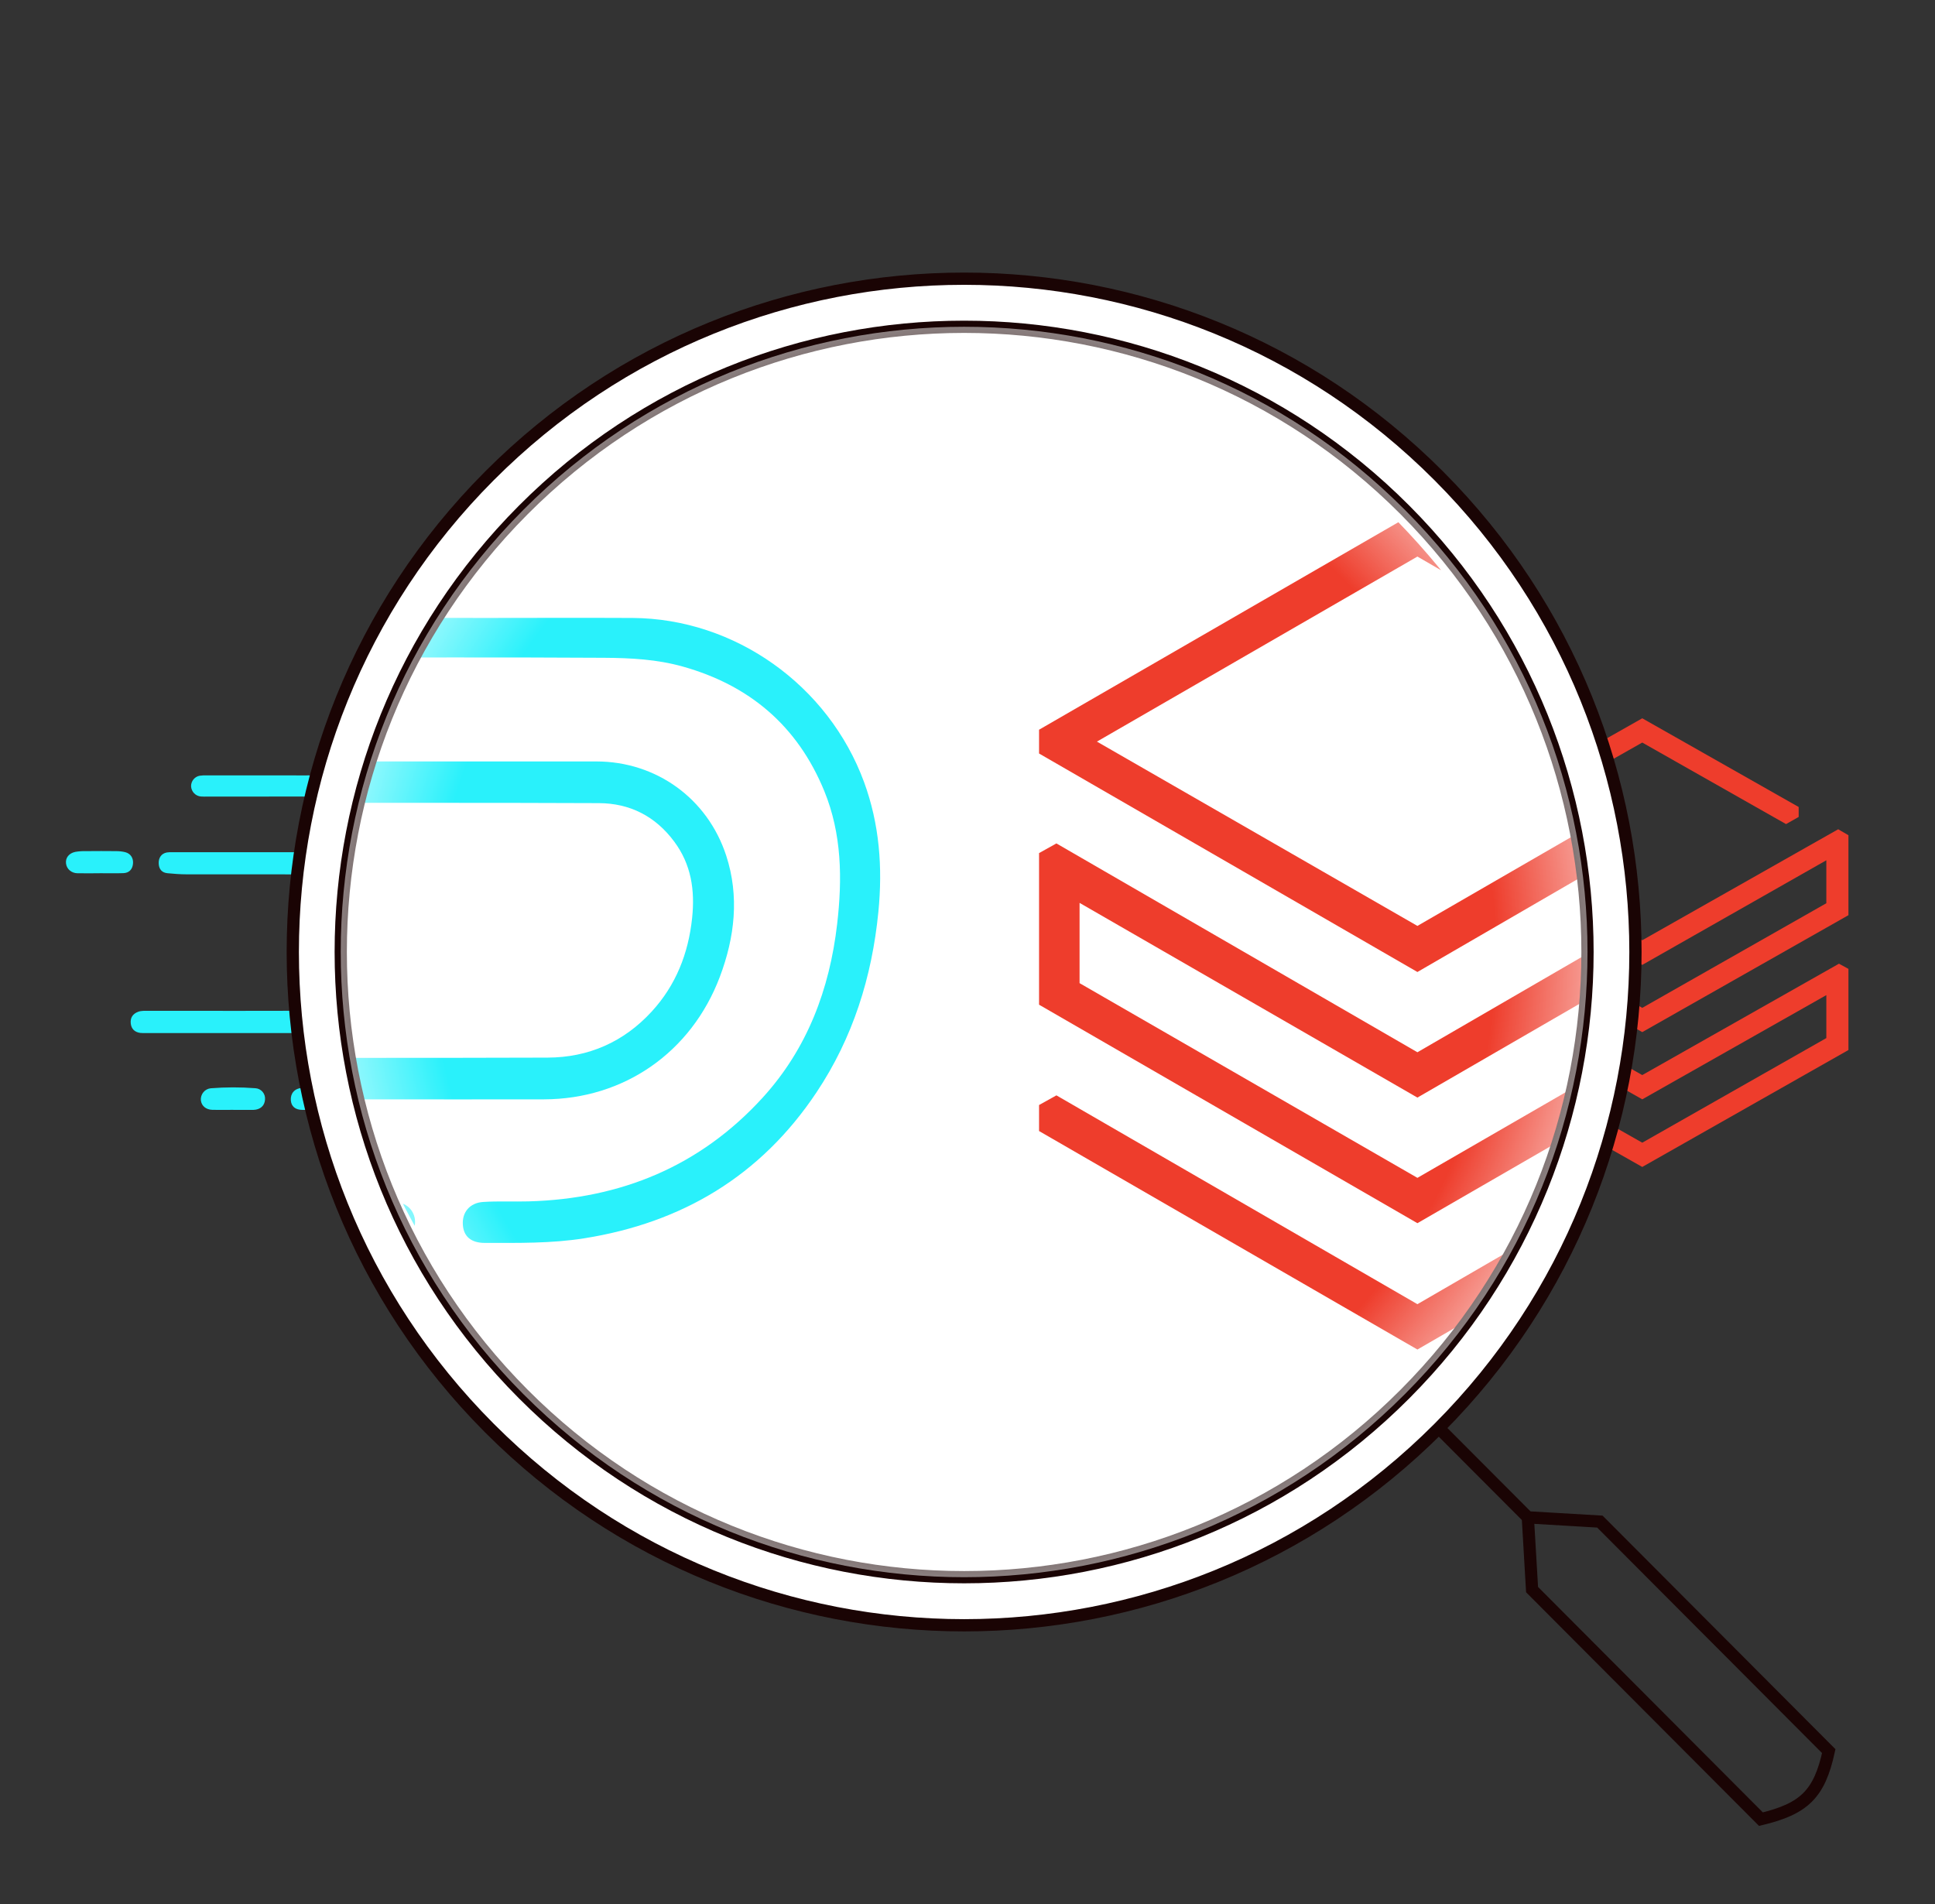 <svg width="316" height="311" viewBox="0 0 316 311" fill="none" xmlns="http://www.w3.org/2000/svg">
<rect x="0" y="0" width="316" height="311" fill="#333333" stroke="none"/>
<path d="M48.365 126.634C53.056 126.634 57.747 126.61 62.436 126.634C71.419 126.69 79.662 132.5 82.798 140.98C84.149 144.641 84.443 148.43 84.058 152.32C83.493 158.032 81.81 163.334 78.622 168.086C73.703 175.421 66.77 179.497 58.184 180.854C55.274 181.313 52.353 181.259 49.429 181.259C48.215 181.259 47.566 180.696 47.495 179.679C47.417 178.589 48.093 177.751 49.291 177.678C50.617 177.595 51.952 177.664 53.284 177.628C61.366 177.405 68.365 174.583 73.909 168.525C77.793 164.277 79.762 159.103 80.428 153.4C80.891 149.443 80.842 145.511 79.299 141.763C76.931 136.028 72.689 132.512 66.848 130.882C64.58 130.249 62.257 130.129 59.931 130.115C51.249 130.063 42.564 130.095 33.884 130.093C33.519 130.093 33.15 130.107 32.786 130.075C32.37 130.036 31.981 129.846 31.69 129.541C31.4 129.236 31.227 128.835 31.203 128.412C31.197 128.003 31.334 127.606 31.59 127.29C31.846 126.974 32.204 126.76 32.601 126.686C32.997 126.631 33.398 126.611 33.798 126.628H48.371L48.365 126.634Z" fill="#29F1FB"/>
<path d="M39.474 168.709H23.903C23.57 168.724 23.237 168.717 22.905 168.687C22.005 168.563 21.438 168.04 21.35 167.117C21.262 166.195 21.689 165.564 22.548 165.24C23.093 165.038 23.664 165.08 24.227 165.08C34.469 165.08 44.714 165.096 54.957 165.062C58.55 165.05 61.652 163.701 64.117 161.03C66.231 158.741 67.339 155.973 67.669 152.858C67.928 150.414 67.585 148.167 66.088 146.173C64.423 143.947 62.173 142.831 59.468 142.819C49.79 142.776 40.105 142.803 30.435 142.788C29.407 142.788 28.377 142.703 27.353 142.606C26.468 142.523 25.979 141.983 25.919 141.081C25.854 140.098 26.351 139.39 27.231 139.218C27.526 139.176 27.824 139.161 28.121 139.176H59.263C64.495 139.186 69.018 142.392 70.667 147.404C71.837 150.963 71.42 154.549 70.108 157.998C67.589 164.619 61.658 168.691 54.639 168.709C49.585 168.723 44.528 168.709 39.474 168.709ZM16.254 142.614C15.056 142.614 13.858 142.631 12.661 142.614C11.662 142.596 10.896 141.931 10.782 141.024C10.668 140.118 11.229 139.339 12.309 139.117C12.899 139.02 13.496 138.98 14.094 138.998C15.723 138.983 17.354 138.979 18.983 138.998C19.48 138.997 19.976 139.055 20.46 139.172C21.34 139.398 21.821 140.159 21.717 141.083C21.614 142.008 21.063 142.564 20.14 142.594C18.845 142.639 17.545 142.606 16.25 142.606L16.254 142.614ZM38.102 181.251C36.973 181.251 35.843 181.271 34.709 181.251C33.635 181.226 32.912 180.61 32.803 179.699C32.761 179.221 32.908 178.745 33.211 178.375C33.514 178.006 33.949 177.773 34.421 177.727C36.838 177.534 39.266 177.531 41.684 177.717C41.912 177.727 42.136 177.784 42.341 177.884C42.547 177.985 42.73 178.127 42.879 178.302C43.029 178.476 43.142 178.68 43.211 178.901C43.28 179.121 43.303 179.354 43.281 179.584C43.207 180.595 42.504 181.214 41.394 181.259H38.102V181.251Z" fill="#29F1FB"/>
<path d="M298.253 147.51L268.193 164.594L236.004 146.341L234.456 147.185V160.436L268.193 179.534L298.253 162.515V169.53L268.193 186.614L236.004 168.361L234.456 169.206V171.479L268.193 190.576L301.865 171.479V158.228L300.317 157.383L268.193 175.571L238.068 158.553V151.537L268.193 168.556L301.865 149.459V136.402L300.188 135.428L268.193 153.551L239.617 137.441L268.193 121.267L291.673 134.583L293.737 133.414V131.79L268.193 117.305L234.456 136.402V138.481L268.193 157.578L298.253 140.494V147.51Z" fill="#EE3D2C"/>
<path d="M234.971 77.719C277.786 120.66 277.786 190.28 234.971 233.221C192.156 276.161 122.74 276.161 79.925 233.221C37.111 190.28 37.111 120.66 79.925 77.719C122.74 34.779 192.156 34.779 234.971 77.719Z" fill="white"/>
<path d="M234.971 77.719C277.786 120.66 277.786 190.28 234.971 233.221C192.156 276.161 122.74 276.161 79.925 233.221C37.111 190.28 37.111 120.66 79.925 77.719C122.74 34.779 192.156 34.779 234.971 77.719Z" fill="url(#paint0_linear_696_9016)"/>
<g clip-path="url(#clip0_696_9016)">
<path d="M77.202 100.919C85.909 100.919 94.615 100.874 103.318 100.919C119.99 101.025 135.287 111.88 141.108 127.724C143.616 134.565 144.161 141.644 143.446 148.912C142.397 159.585 139.274 169.491 133.357 178.37C124.228 192.074 111.361 199.69 95.426 202.226C90.025 203.084 84.604 202.982 79.177 202.982C76.924 202.982 75.72 201.931 75.587 200.03C75.442 197.993 76.698 196.428 78.921 196.292C81.381 196.137 83.86 196.266 86.331 196.198C101.332 195.782 114.321 190.509 124.61 179.19C131.82 171.253 135.473 161.585 136.71 150.93C137.57 143.537 137.477 136.19 134.613 129.187C130.219 118.472 122.346 111.903 111.506 108.856C107.297 107.673 102.984 107.45 98.668 107.424C82.555 107.326 66.436 107.386 50.327 107.382C49.649 107.382 48.963 107.409 48.289 107.348C47.516 107.275 46.794 106.922 46.255 106.352C45.715 105.781 45.395 105.033 45.351 104.242C45.34 103.478 45.594 102.735 46.069 102.145C46.544 101.555 47.208 101.155 47.944 101.018C48.681 100.914 49.425 100.877 50.167 100.908H77.213L77.202 100.919Z" fill="#29F1FB"/>
<path d="M60.701 179.535H31.803C31.185 179.562 30.567 179.549 29.951 179.493C28.28 179.262 27.227 178.284 27.064 176.56C26.901 174.837 27.694 173.657 29.287 173.053C30.299 172.675 31.358 172.754 32.403 172.754C51.413 172.754 70.427 172.784 89.436 172.72C96.105 172.697 101.863 170.176 106.438 165.187C110.362 160.909 112.418 155.739 113.029 149.918C113.511 145.352 112.874 141.153 110.095 137.427C107.005 133.269 102.83 131.183 97.809 131.16C79.848 131.081 61.872 131.13 43.925 131.104C42.017 131.104 40.106 130.945 38.205 130.763C36.564 130.609 35.656 129.599 35.545 127.914C35.423 126.077 36.345 124.754 37.979 124.433C38.526 124.353 39.079 124.327 39.632 124.353H97.428C107.138 124.372 115.534 130.363 118.594 139.729C120.765 146.377 119.991 153.078 117.557 159.522C112.881 171.892 101.874 179.501 88.847 179.535C79.466 179.561 70.082 179.535 60.701 179.535ZM17.606 130.779C15.383 130.779 13.16 130.809 10.937 130.779C9.085 130.745 7.662 129.501 7.451 127.808C7.24 126.115 8.281 124.66 10.285 124.244C11.38 124.063 12.489 123.988 13.597 124.021C16.62 123.994 19.647 123.987 22.67 124.021C23.594 124.019 24.514 124.129 25.412 124.346C27.046 124.769 27.939 126.19 27.746 127.918C27.553 129.645 26.531 130.684 24.819 130.741C22.415 130.824 20.003 130.763 17.598 130.763L17.606 130.779ZM58.156 202.968C56.059 202.968 53.962 203.005 51.858 202.968C49.864 202.922 48.523 201.77 48.319 200.069C48.242 199.174 48.515 198.285 49.078 197.595C49.64 196.904 50.448 196.469 51.324 196.384C55.81 196.024 60.316 196.018 64.802 196.365C65.226 196.383 65.641 196.49 66.022 196.678C66.404 196.865 66.744 197.131 67.022 197.457C67.299 197.784 67.508 198.165 67.636 198.577C67.764 198.989 67.809 199.423 67.766 199.853C67.629 201.743 66.325 202.9 64.265 202.983H58.156V202.968Z" fill="#29F1FB"/>
<path d="M286.531 139.925L231.475 171.845L172.521 137.741L169.686 139.318V164.077L231.475 199.759L286.531 167.961V181.069L231.475 212.988L172.521 178.884L169.686 180.462V184.71L231.475 220.392L293.147 184.71V159.951L290.311 158.373L231.475 192.356L176.302 160.558V147.45L231.475 179.248L293.147 143.566V119.171L290.075 117.351L231.475 151.212L179.137 121.113L231.475 90.893L274.48 115.773L278.261 113.588V110.554L231.475 83.489L169.686 119.171V123.055L231.475 158.737L286.531 126.817V139.925Z" fill="#EE3D2C"/>
</g>
<path d="M234.97 233.221C277.785 190.28 277.785 120.66 234.97 77.719C192.155 34.779 122.739 34.779 79.924 77.719C37.11 120.66 37.11 190.28 79.924 233.221C122.739 276.161 192.155 276.161 234.97 233.221ZM234.97 233.221L249.506 247.799M249.506 247.799L261.272 248.493L298.65 285.98C297.122 292.984 294.655 295.391 287.575 297.087L250.198 259.6L249.506 247.799Z" stroke="#1A0404" stroke-width="2"/>
<path d="M229.434 83.273C269.19 123.147 269.19 187.794 229.434 227.668C189.677 267.541 125.219 267.541 85.463 227.668C45.706 187.794 45.706 123.147 85.463 83.273C125.219 43.4 189.677 43.4 229.434 83.273Z" stroke="#1A0404" stroke-width="2"/>
<path d="M229.434 83.273C269.19 123.147 269.19 187.794 229.434 227.668C189.677 267.541 125.219 267.541 85.463 227.668C45.706 187.794 45.706 123.147 85.463 83.273C125.219 43.4 189.677 43.4 229.434 83.273Z" fill="url(#paint1_radial_696_9016)"/>
<defs>
<linearGradient id="paint0_linear_696_9016" x1="157.448" y1="45.514" x2="157.448" y2="265.426" gradientUnits="userSpaceOnUse">
<stop stop-color="white"/>
<stop offset="1" stop-color="white" stop-opacity="0"/>
</linearGradient>
<radialGradient id="paint1_radial_696_9016" cx="0" cy="0" r="1" gradientUnits="userSpaceOnUse" gradientTransform="translate(157.448 155.47) rotate(90) scale(102.102 101.803)">
<stop offset="0.849" stop-color="white" stop-opacity="0"/>
<stop offset="1" stop-color="white" stop-opacity="0.5"/>
</radialGradient>
<clipPath id="clip0_696_9016">
<rect x="55" y="52.941" width="205" height="205" rx="102.5" fill="white"/>
</clipPath>
</defs>
</svg>
